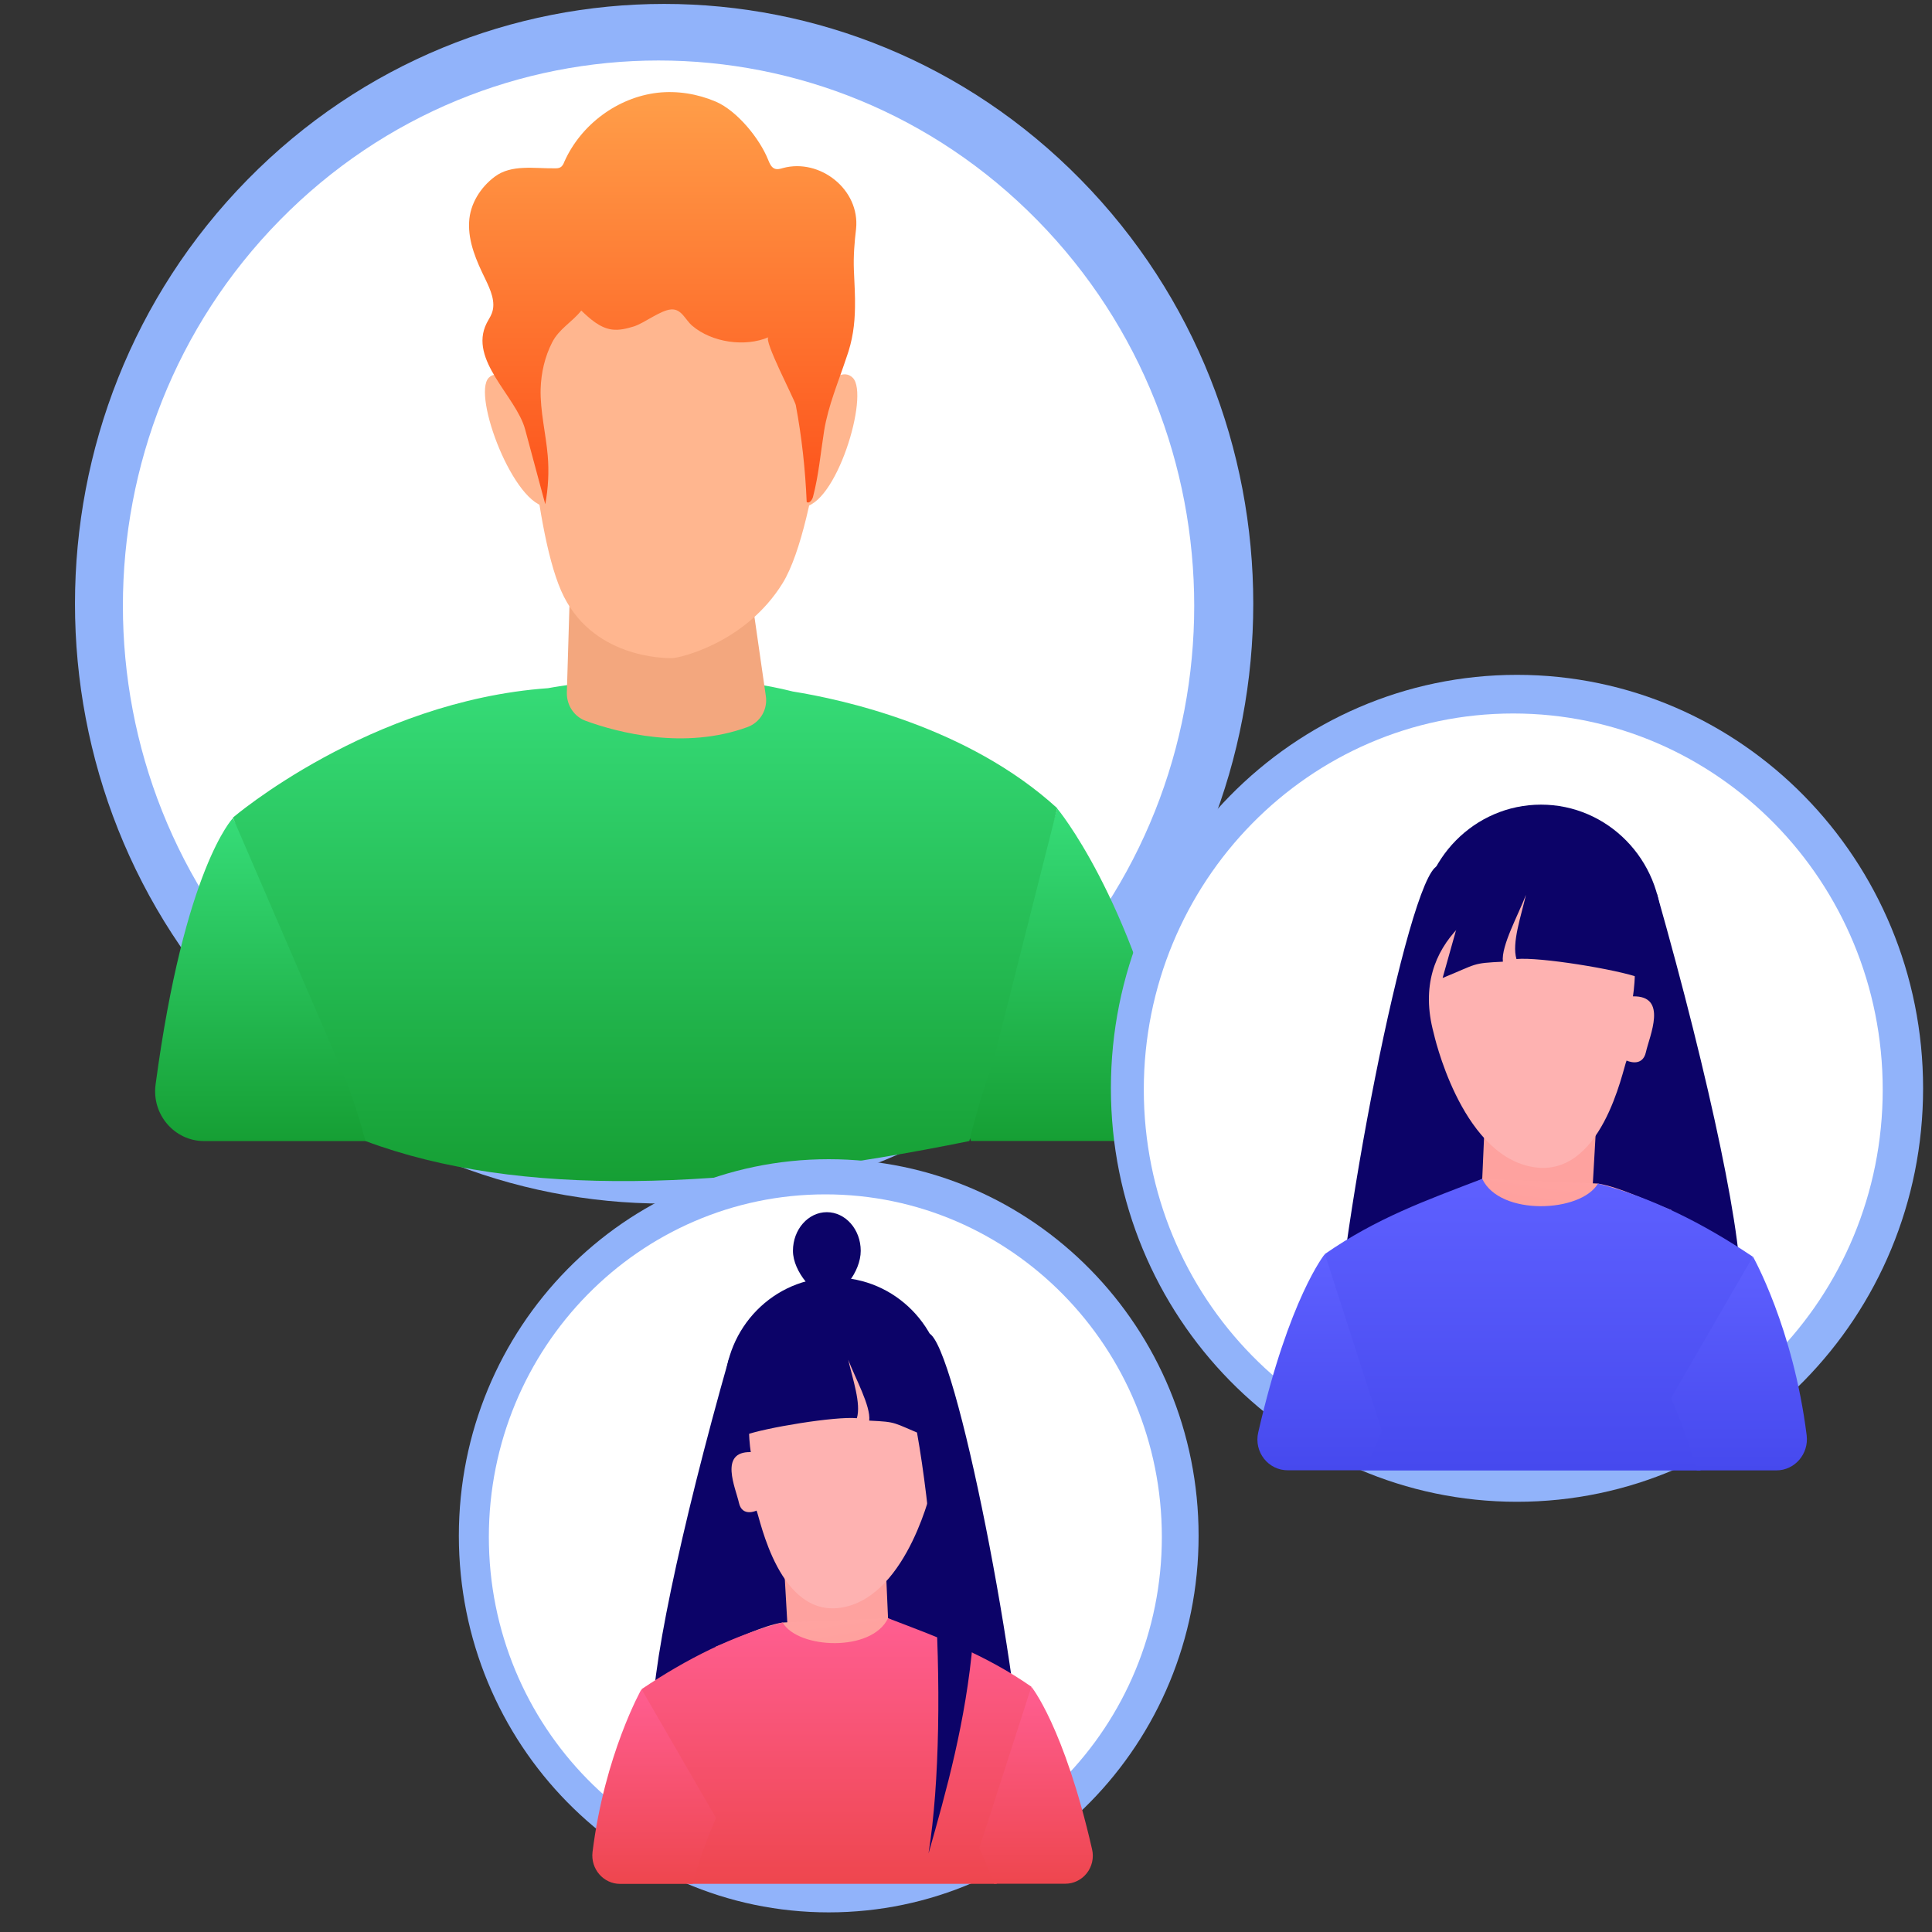 <svg width="100" height="100" viewBox="0 0 100 100" fill="none" xmlns="http://www.w3.org/2000/svg">
<rect x="0" y="0" width="100" height="100" fill="#333333" stroke="none"/>
<path d="M55.938 53.204C67.846 41.079 67.846 21.421 55.938 9.296C44.029 -2.828 24.721 -2.828 12.812 9.296C0.904 21.421 0.904 41.079 12.812 53.204C24.721 65.328 44.029 65.328 55.938 53.204Z" fill="#91B3FA"/>
<path d="M53.692 51.32C64.519 40.296 64.519 22.423 53.692 11.399C42.864 0.375 25.309 0.375 14.482 11.399C3.654 22.423 3.654 40.296 14.482 51.32C25.309 62.344 42.864 62.344 53.692 51.32Z" fill="white"/>
<path d="M18.972 59.062C19.41 56.991 19.749 55.639 19.749 55.639L12.051 42.352C12.051 42.352 9.551 44.926 8.054 56.128C7.842 57.681 9.028 59.062 10.568 59.062H18.972Z" fill="url(#paint0_linear_1655_285)"/>
<path d="M60.666 56.081C58.519 46.374 54.719 41.844 54.719 41.844L49.889 58.123C49.889 58.123 50.03 58.439 50.256 59.057H58.321C59.86 59.057 61.005 57.605 60.666 56.081Z" fill="url(#paint1_linear_1655_285)"/>
<path d="M18.917 59.06C26.841 62.022 37.603 61.62 50.174 59.06C50.471 57.823 50.866 56.486 51.403 54.947L54.722 41.832C50.075 37.59 43.55 36.195 41.036 35.792C35.202 34.311 28.366 35.62 28.366 35.62C19.115 36.281 12.053 42.321 12.053 42.321L17.787 55.608C18.239 56.745 18.606 57.895 18.917 59.06Z" fill="url(#paint2_linear_1655_285)"/>
<path d="M29.538 29.234L29.34 35.849C29.326 36.511 29.722 37.1 30.329 37.316C31.996 37.92 35.428 38.826 38.691 37.633C39.354 37.388 39.75 36.712 39.637 36.008L38.662 29.234H29.538Z" fill="#F3A77E"/>
<path d="M27.135 18.118C27.135 18.118 27.516 27.062 29.041 30.571C30.567 34.066 34.395 34.066 34.776 34.066C35.157 34.066 38.59 33.289 40.51 30.183C42.417 27.077 43.18 16.953 43.18 16.953C43.18 16.953 39.748 13.07 35.157 12.668C30.567 12.279 27.135 16.177 27.135 18.118Z" fill="#FFB68F"/>
<path d="M41.515 21.34C41.515 21.34 43.266 18.665 44.142 19.557C45.018 20.448 43.266 26.244 41.515 26.244C39.763 26.258 41.515 21.34 41.515 21.34Z" fill="#FFB68F"/>
<path d="M28.364 21.78C28.364 21.78 26.175 18.659 25.299 19.551C24.423 20.442 26.613 26.238 28.364 26.238V21.78Z" fill="#FFB68F"/>
<path d="M44.254 15.917C44.268 15.313 44.226 14.68 44.197 13.975C44.169 13.256 44.226 12.552 44.31 11.847C44.522 9.805 42.432 8.18 40.525 8.698C40.384 8.741 40.229 8.784 40.087 8.726C39.918 8.655 39.833 8.453 39.763 8.281C39.325 7.173 38.152 5.735 37.051 5.261C36.104 4.858 35.059 4.686 34.028 4.801C31.966 5.045 30.073 6.44 29.212 8.367C29.169 8.482 29.113 8.597 29.014 8.655C28.929 8.712 28.816 8.712 28.703 8.712C27.672 8.726 26.471 8.496 25.61 9.144C24.875 9.69 24.325 10.553 24.282 11.488C24.226 12.523 24.664 13.515 25.116 14.435C25.384 14.996 25.681 15.643 25.455 16.219C25.384 16.406 25.271 16.564 25.186 16.736C24.24 18.635 26.712 20.504 27.178 22.215C27.531 23.51 27.87 24.804 28.223 26.098C28.378 25.264 28.421 24.416 28.35 23.581C28.251 22.431 27.955 21.281 27.983 20.13C28.011 19.296 28.195 18.477 28.576 17.729C28.943 17.01 29.593 16.693 30.087 16.075C30.539 16.506 31.048 16.966 31.655 17.053C32.051 17.11 32.432 17.01 32.813 16.895C33.378 16.708 34.183 16.061 34.734 16.017C35.285 15.974 35.469 16.564 35.836 16.866C36.853 17.729 38.562 17.973 39.777 17.456C39.494 17.57 41.133 20.691 41.189 20.964C41.5 22.618 41.683 24.301 41.754 25.983C41.881 26.084 42.036 25.882 42.079 25.724C42.376 24.603 42.474 23.438 42.658 22.287C42.87 20.993 43.392 19.771 43.802 18.534C44.141 17.599 44.24 16.78 44.254 15.917Z" fill="url(#paint3_linear_1655_285)"/>
<path d="M42.895 98.984C53.468 98.984 62.039 90.257 62.039 79.492C62.039 68.727 53.468 60 42.895 60C32.321 60 23.75 68.727 23.75 79.492C23.75 90.257 32.321 98.984 42.895 98.984Z" fill="#91B3FA"/>
<path d="M42.72 97.286C52.339 97.286 60.137 89.347 60.137 79.553C60.137 69.76 52.339 61.82 42.72 61.82C33.101 61.82 25.303 69.76 25.303 79.553C25.303 89.347 33.101 97.286 42.72 97.286Z" fill="white"/>
<path d="M43.193 77.697C46.331 77.697 48.876 75.106 48.876 71.911C48.876 68.716 46.331 66.125 43.193 66.125C40.054 66.125 37.51 68.716 37.51 71.911C37.51 75.106 40.054 77.697 43.193 77.697Z" fill="#0C0368"/>
<path d="M37.737 70.297C35.238 79.092 33.537 87.092 33.817 89.334L41.096 88.548L41.938 72.279L37.737 70.297Z" fill="#0C0368"/>
<path d="M45.806 69.383L44.807 89.268L53.05 93.732C52.875 86.937 49.464 69.472 48.069 69.008L45.806 69.383Z" fill="#0C0368"/>
<path d="M45.807 80.156L46.044 85.576L40.887 86.371L40.562 80.683L45.807 80.156Z" fill="#FEA29F"/>
<path d="M48.254 76.892C48.254 76.892 47.017 82.517 43.676 83.187C40.326 83.865 39.335 78.562 39.159 78.187C39.159 78.187 38.414 78.544 38.247 77.785C38.081 77.026 37.195 75.124 38.861 75.16C38.861 75.16 38.537 73.267 39.107 72.338C39.686 71.41 40.843 69.177 43.237 69.793C45.623 70.427 49.447 72.472 48.254 76.892Z" fill="#FEB2B1"/>
<path d="M45.964 83.758L49.235 85.526L44.947 90.312L37.027 85.24C38.238 84.785 39.422 84.168 40.5 83.981L45.964 83.758Z" fill="url(#paint4_linear_1655_285)"/>
<path d="M39.045 70.147C37.932 71.736 38.809 73.156 38.51 74.299C39.589 73.897 43.255 73.299 44.351 73.406C44.579 72.647 44.132 71.379 43.904 70.379C44.263 71.326 45.079 72.781 44.991 73.531C46.473 73.602 46.166 73.62 47.833 74.299L46.544 69.709C43.65 68.325 41.159 68.504 39.045 70.147Z" fill="#0C0368"/>
<path d="M44.551 64.742C44.551 65.85 43.534 67.082 42.797 67.082C42.192 67.082 41.043 65.841 41.043 64.742C41.043 63.635 41.832 62.742 42.797 62.742C43.762 62.742 44.551 63.635 44.551 64.742Z" fill="#0C0368"/>
<path d="M51.586 97.508L53.384 87.303C50.937 85.606 48.665 84.794 45.964 83.758C45.131 85.526 41.307 85.356 40.509 83.981C37.966 84.642 35.546 85.856 33.213 87.428L35.677 97.508H51.586Z" fill="url(#paint5_linear_1655_285)"/>
<path d="M56.523 95.707C55.068 89.358 53.384 87.305 53.384 87.305L50.691 95.653C50.691 95.653 51.016 96.323 51.446 97.502H55.12C56.05 97.51 56.743 96.635 56.523 95.707Z" fill="url(#paint6_linear_1655_285)"/>
<path d="M35.852 97.51C36.15 96.421 36.545 95.278 37.062 94.1L33.204 87.43C33.204 87.43 31.301 90.796 30.669 95.859C30.564 96.734 31.23 97.51 32.099 97.51H35.852Z" fill="url(#paint7_linear_1655_285)"/>
<path d="M46.359 69.797C48.271 74.717 49.227 88.592 48.061 95.932C49.885 89.53 52.165 81.405 48.683 70.475L46.359 69.797Z" fill="#0C0368"/>
<path d="M78.52 77.732C90.129 77.732 99.539 68.15 99.539 56.331C99.539 44.511 90.129 34.93 78.52 34.93C66.911 34.93 57.5 44.511 57.5 56.331C57.5 68.15 66.911 77.732 78.52 77.732Z" fill="#91B3FA"/>
<path d="M78.326 75.869C88.887 75.869 97.449 67.152 97.449 56.399C97.449 45.647 88.887 36.93 78.326 36.93C67.765 36.93 59.203 45.647 59.203 56.399C59.203 67.152 67.765 75.869 78.326 75.869Z" fill="white"/>
<path d="M79.763 54.354C76.317 54.354 73.523 51.51 73.523 48.001C73.523 44.493 76.317 41.648 79.763 41.648C83.208 41.648 86.002 44.493 86.002 48.001C86.002 51.51 83.208 54.354 79.763 54.354Z" fill="#0C0368"/>
<path d="M85.753 46.227C88.497 55.883 90.365 64.667 90.057 67.128L82.065 66.265L81.14 48.403L85.753 46.227Z" fill="#0C0368"/>
<path d="M76.894 45.232L77.992 67.064L68.941 71.966C69.134 64.506 72.879 45.33 74.41 44.82L76.894 45.232Z" fill="#0C0368"/>
<path d="M76.894 57.047L76.634 62.998L82.296 63.87L82.652 57.625L76.894 57.047Z" fill="#FEA29F"/>
<path d="M74.207 53.473C74.207 53.473 75.565 59.649 79.233 60.384C82.912 61.129 84 55.306 84.192 54.894C84.192 54.894 85.011 55.286 85.194 54.453C85.376 53.62 86.349 51.532 84.52 51.571C84.52 51.571 84.876 49.492 84.25 48.473C83.615 47.453 82.344 45.002 79.715 45.679C77.096 46.375 72.898 48.62 74.207 53.473Z" fill="#FEB2B1"/>
<path d="M76.719 61.016L73.128 62.957L77.836 68.211L86.531 62.643C85.203 62.143 83.903 61.467 82.718 61.261L76.719 61.016Z" fill="url(#paint8_linear_1655_285)"/>
<path d="M84.317 46.062C85.54 47.807 84.577 49.366 84.905 50.62C83.72 50.179 79.695 49.523 78.492 49.64C78.242 48.807 78.733 47.415 78.983 46.317C78.588 47.356 77.693 48.954 77.789 49.777C76.162 49.856 76.499 49.875 74.669 50.62L76.085 45.581C79.262 44.062 81.997 44.258 84.317 46.062Z" fill="#0C0368"/>
<path d="M70.548 76.113L68.575 64.908C71.261 63.045 73.755 62.153 76.72 61.016C77.635 62.957 81.833 62.77 82.71 61.261C85.502 61.986 88.159 63.319 90.721 65.045L88.015 76.113H70.548Z" fill="url(#paint9_linear_1655_285)"/>
<path d="M65.128 74.131C66.727 67.161 68.575 64.906 68.575 64.906L71.531 74.073C71.531 74.073 71.175 74.808 70.703 76.102H66.669C65.648 76.112 64.887 75.151 65.128 74.131Z" fill="url(#paint10_linear_1655_285)"/>
<path d="M87.823 76.107C87.495 74.911 87.062 73.656 86.494 72.362L90.731 65.039C90.731 65.039 92.82 68.735 93.513 74.294C93.629 75.254 92.897 76.107 91.944 76.107H87.823Z" fill="url(#paint11_linear_1655_285)"/>
<defs>
<linearGradient id="paint0_linear_1655_285" x1="13.889" y1="42.352" x2="13.889" y2="59.062" gradientUnits="userSpaceOnUse">
<stop stop-color="#36DC78"/>
<stop offset="1" stop-color="#169F34"/>
</linearGradient>
<linearGradient id="paint1_linear_1655_285" x1="55.307" y1="41.844" x2="55.307" y2="59.057" gradientUnits="userSpaceOnUse">
<stop stop-color="#36DC78"/>
<stop offset="1" stop-color="#169F34"/>
</linearGradient>
<linearGradient id="paint2_linear_1655_285" x1="33.387" y1="35.086" x2="33.387" y2="61.133" gradientUnits="userSpaceOnUse">
<stop stop-color="#36DC78"/>
<stop offset="1" stop-color="#169F34"/>
</linearGradient>
<linearGradient id="paint3_linear_1655_285" x1="34.301" y1="4.766" x2="34.301" y2="26.098" gradientUnits="userSpaceOnUse">
<stop stop-color="#FF9E49"/>
<stop offset="1" stop-color="#FD521B"/>
</linearGradient>
<linearGradient id="paint4_linear_1655_285" x1="41.381" y1="72.551" x2="44.138" y2="92.028" gradientUnits="userSpaceOnUse">
<stop stop-color="#FEBBBA"/>
<stop offset="1" stop-color="#FF928E"/>
</linearGradient>
<linearGradient id="paint5_linear_1655_285" x1="43.298" y1="83.758" x2="43.298" y2="97.508" gradientUnits="userSpaceOnUse">
<stop stop-color="#FF5E91"/>
<stop offset="1" stop-color="#EE464E"/>
</linearGradient>
<linearGradient id="paint6_linear_1655_285" x1="53.628" y1="87.305" x2="53.628" y2="97.502" gradientUnits="userSpaceOnUse">
<stop stop-color="#FF5E91"/>
<stop offset="1" stop-color="#EE464E"/>
</linearGradient>
<linearGradient id="paint7_linear_1655_285" x1="33.86" y1="87.43" x2="33.86" y2="97.51" gradientUnits="userSpaceOnUse">
<stop stop-color="#FF5E91"/>
<stop offset="1" stop-color="#EE464E"/>
</linearGradient>
<linearGradient id="paint8_linear_1655_285" x1="81.751" y1="48.711" x2="78.724" y2="70.096" gradientUnits="userSpaceOnUse">
<stop stop-color="#FEBBBA"/>
<stop offset="1" stop-color="#FF928E"/>
</linearGradient>
<linearGradient id="paint9_linear_1655_285" x1="79.648" y1="61.016" x2="79.648" y2="76.113" gradientUnits="userSpaceOnUse">
<stop stop-color="#5E60FF"/>
<stop offset="1" stop-color="#4649EE"/>
</linearGradient>
<linearGradient id="paint10_linear_1655_285" x1="68.307" y1="64.906" x2="68.307" y2="76.102" gradientUnits="userSpaceOnUse">
<stop stop-color="#5E60FF"/>
<stop offset="1" stop-color="#4649EE"/>
</linearGradient>
<linearGradient id="paint11_linear_1655_285" x1="90.01" y1="65.039" x2="90.01" y2="76.107" gradientUnits="userSpaceOnUse">
<stop stop-color="#5E60FF"/>
<stop offset="1" stop-color="#4649EE"/>
</linearGradient>
</defs>
</svg>
